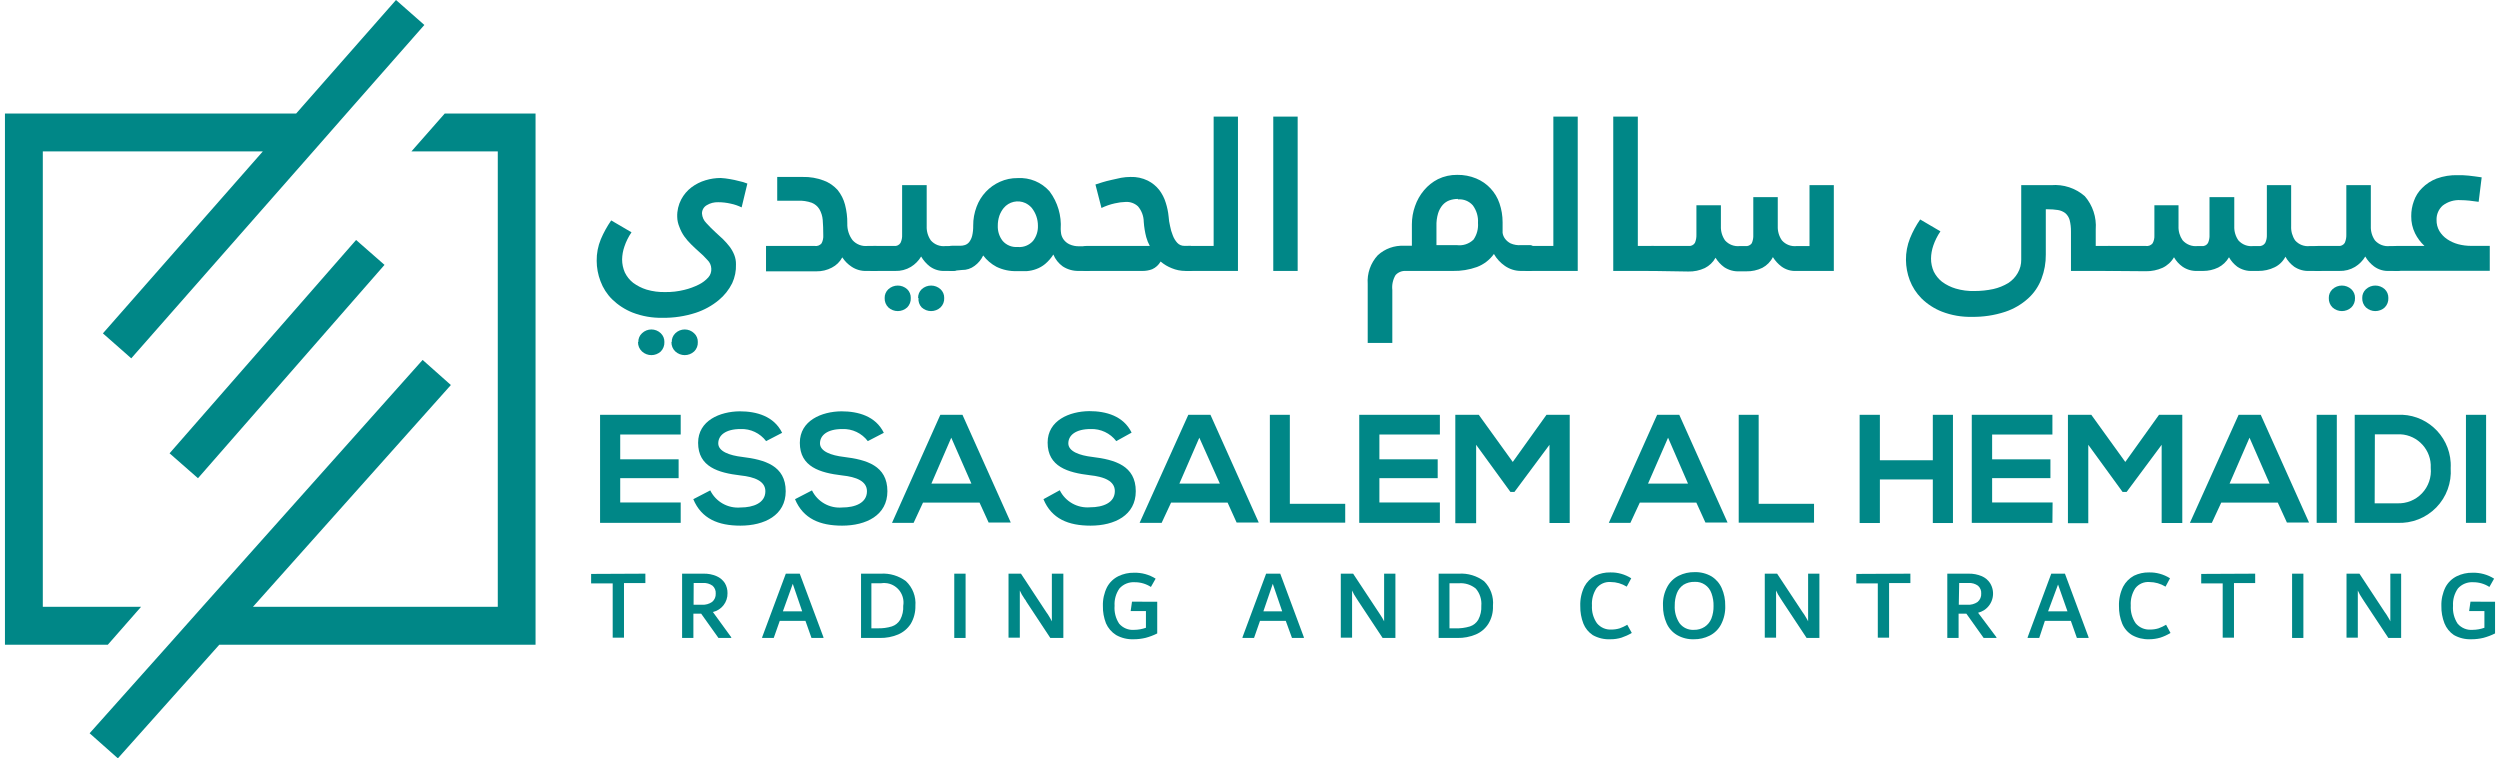 <?xml version="1.0" encoding="UTF-8"?>
<svg xmlns="http://www.w3.org/2000/svg" xmlns:xlink="http://www.w3.org/1999/xlink" width="300px" height="91px" viewBox="0 0 300 91" version="1.1">
<g id="surface1">
<path style=" stroke:none;fill-rule:nonzero;fill:rgb(0%,52.941%,52.941%);fill-opacity:1;" d="M 81.684 62.742 L 72.008 62.742 L 72.008 49.777 L 81.684 49.777 L 81.684 52.141 L 74.426 52.141 L 74.426 55.117 L 81.434 55.117 L 81.434 57.379 L 74.426 57.379 L 74.426 60.297 L 81.684 60.297 Z M 81.684 62.742 "/>
<path style=" stroke:none;fill-rule:nonzero;fill:rgb(0%,52.941%,52.941%);fill-opacity:1;" d="M 91.934 52.934 C 91.207 51.98 90.066 51.438 88.871 51.484 C 87.062 51.484 86.191 52.242 86.191 53.203 C 86.191 54.164 87.527 54.652 89.074 54.832 C 91.762 55.16 94.285 55.875 94.285 58.949 C 94.285 61.836 91.73 63.078 88.848 63.078 C 86.215 63.078 84.18 62.266 83.195 59.902 L 85.23 58.848 C 85.906 60.219 87.352 61.031 88.871 60.898 C 90.395 60.898 91.844 60.363 91.844 58.949 C 91.844 57.742 90.566 57.23 88.848 57.051 C 86.203 56.734 83.773 56.031 83.773 53.137 C 83.773 50.465 86.395 49.379 88.77 49.359 C 90.781 49.359 92.871 49.934 93.855 51.938 Z M 91.934 52.934 "/>
<path style=" stroke:none;fill-rule:nonzero;fill:rgb(0%,52.941%,52.941%);fill-opacity:1;" d="M 104.137 52.934 C 103.414 51.98 102.27 51.438 101.074 51.484 C 99.27 51.484 98.398 52.242 98.398 53.203 C 98.398 54.164 99.73 54.652 101.281 54.832 C 103.969 55.16 106.488 55.875 106.488 58.949 C 106.488 61.836 103.934 63.078 101.055 63.078 C 98.422 63.078 96.387 62.266 95.402 59.902 L 97.438 58.848 C 98.105 60.219 99.547 61.031 101.066 60.898 C 102.602 60.898 104.035 60.363 104.035 58.949 C 104.035 57.742 102.77 57.23 101.055 57.051 C 98.41 56.734 95.98 56.031 95.98 53.137 C 95.98 50.465 98.602 49.379 100.973 49.359 C 102.984 49.359 105.078 49.934 106.059 51.938 Z M 104.137 52.934 "/>
<path style=" stroke:none;fill-rule:nonzero;fill:rgb(0%,52.941%,52.941%);fill-opacity:1;" d="M 117.543 60.309 L 110.762 60.309 L 109.633 62.742 L 107.043 62.742 L 112.84 49.777 L 115.496 49.777 L 121.293 62.707 L 118.637 62.707 Z M 114.152 52.523 L 111.766 58.035 L 116.57 58.035 Z M 114.152 52.523 "/>
<path style=" stroke:none;fill-rule:nonzero;fill:rgb(0%,52.941%,52.941%);fill-opacity:1;" d="M 133.953 52.934 C 133.223 51.98 132.078 51.441 130.879 51.484 C 129.07 51.484 128.199 52.242 128.199 53.203 C 128.199 54.164 129.531 54.652 131.082 54.832 C 133.781 55.16 136.293 55.875 136.293 58.949 C 136.293 61.836 133.75 63.078 130.867 63.078 C 128.223 63.078 126.188 62.266 125.215 59.902 L 127.172 58.828 C 127.848 60.195 129.293 61.008 130.809 60.875 C 132.348 60.875 133.781 60.344 133.781 58.93 C 133.781 57.719 132.504 57.207 130.789 57.027 C 128.152 56.711 125.715 56.008 125.715 53.113 C 125.715 50.445 128.336 49.359 130.719 49.336 C 132.73 49.336 134.812 49.91 135.793 51.914 Z M 133.953 52.934 "/>
<path style=" stroke:none;fill-rule:nonzero;fill:rgb(0%,52.941%,52.941%);fill-opacity:1;" d="M 147.309 60.309 L 140.531 60.309 L 139.398 62.742 L 136.754 62.742 L 142.598 49.777 L 145.254 49.777 L 151.051 62.707 L 148.395 62.707 Z M 143.918 52.523 L 141.523 58.035 L 146.383 58.035 Z M 143.918 52.523 "/>
<path style=" stroke:none;fill-rule:nonzero;fill:rgb(0%,52.941%,52.941%);fill-opacity:1;" d="M 154.781 49.777 L 154.781 60.457 L 161.426 60.457 L 161.426 62.719 L 152.383 62.719 L 152.383 49.777 Z M 154.781 49.777 "/>
<path style=" stroke:none;fill-rule:nonzero;fill:rgb(0%,52.941%,52.941%);fill-opacity:1;" d="M 172.785 62.742 L 163.109 62.742 L 163.109 49.777 L 172.785 49.777 L 172.785 52.141 L 165.527 52.141 L 165.527 55.117 L 172.523 55.117 L 172.523 57.379 L 165.527 57.379 L 165.527 60.297 L 172.785 60.297 Z M 172.785 62.742 "/>
<path style=" stroke:none;fill-rule:nonzero;fill:rgb(0%,52.941%,52.941%);fill-opacity:1;" d="M 185.938 53.375 L 181.734 59.031 L 181.25 59.031 L 177.137 53.375 L 177.137 62.785 L 174.637 62.785 L 174.637 49.777 L 177.453 49.777 L 181.531 55.434 L 185.578 49.777 L 188.367 49.777 L 188.367 62.762 L 185.938 62.762 Z M 185.938 53.375 "/>
<path style=" stroke:none;fill-rule:nonzero;fill:rgb(0%,52.941%,52.941%);fill-opacity:1;" d="M 203.559 60.309 L 196.777 60.309 L 195.648 62.742 L 193.059 62.742 L 198.855 49.777 L 201.512 49.777 L 207.309 62.707 L 204.652 62.707 Z M 200.168 52.523 L 197.762 58.035 L 202.562 58.035 Z M 200.168 52.523 "/>
<path style=" stroke:none;fill-rule:nonzero;fill:rgb(0%,52.941%,52.941%);fill-opacity:1;" d="M 211.039 49.777 L 211.039 60.457 L 217.684 60.457 L 217.684 62.719 L 208.645 62.719 L 208.645 49.777 Z M 211.039 49.777 "/>
<path style=" stroke:none;fill-rule:nonzero;fill:rgb(0%,52.941%,52.941%);fill-opacity:1;" d="M 231.938 62.762 L 231.938 57.535 L 225.586 57.535 L 225.586 62.762 L 223.156 62.762 L 223.156 49.777 L 225.586 49.777 L 225.586 55.23 L 231.938 55.23 L 231.938 49.777 L 234.355 49.777 L 234.355 62.762 Z M 231.938 62.762 "/>
<path style=" stroke:none;fill-rule:nonzero;fill:rgb(0%,52.941%,52.941%);fill-opacity:1;" d="M 246.289 62.742 L 236.613 62.742 L 236.613 49.777 L 246.289 49.777 L 246.289 52.141 L 239.055 52.141 L 239.055 55.117 L 246.051 55.117 L 246.051 57.379 L 239.055 57.379 L 239.055 60.297 L 246.312 60.297 Z M 246.289 62.742 "/>
<path style=" stroke:none;fill-rule:nonzero;fill:rgb(0%,52.941%,52.941%);fill-opacity:1;" d="M 259.398 53.375 L 255.195 59.031 L 254.707 59.031 L 250.594 53.375 L 250.594 62.785 L 248.152 62.785 L 248.152 49.777 L 250.957 49.777 L 255.035 55.434 L 259.082 49.777 L 261.875 49.777 L 261.875 62.762 L 259.398 62.762 Z M 259.398 53.375 "/>
<path style=" stroke:none;fill-rule:nonzero;fill:rgb(0%,52.941%,52.941%);fill-opacity:1;" d="M 273.332 60.309 L 266.551 60.309 L 265.422 62.742 L 262.789 62.742 L 268.633 49.777 L 271.289 49.777 L 277.086 62.707 L 274.43 62.707 Z M 269.941 52.523 L 267.547 58.035 L 272.352 58.035 Z M 269.941 52.523 "/>
<path style=" stroke:none;fill-rule:nonzero;fill:rgb(0%,52.941%,52.941%);fill-opacity:1;" d="M 278 62.742 L 278 49.777 L 280.418 49.777 L 280.418 62.742 Z M 278 62.742 "/>
<path style=" stroke:none;fill-rule:nonzero;fill:rgb(0%,52.941%,52.941%);fill-opacity:1;" d="M 294.082 56.168 C 294.207 57.922 293.574 59.648 292.348 60.902 C 291.117 62.16 289.406 62.828 287.652 62.742 L 282.566 62.742 L 282.566 49.777 L 287.652 49.777 C 291.008 49.582 293.887 52.152 294.082 55.512 C 294.094 55.73 294.094 55.949 294.082 56.168 Z M 284.961 60.398 L 287.652 60.398 C 288.773 60.449 289.867 60.012 290.641 59.195 C 291.414 58.379 291.797 57.266 291.688 56.145 C 291.797 54.031 290.172 52.227 288.059 52.117 L 284.984 52.117 Z M 284.961 60.398 "/>
<path style=" stroke:none;fill-rule:nonzero;fill:rgb(0%,52.941%,52.941%);fill-opacity:1;" d="M 295.914 62.742 L 295.914 49.777 L 298.332 49.777 L 298.332 62.742 Z M 295.914 62.742 "/>
<path style=" stroke:none;fill-rule:nonzero;fill:rgb(0%,52.941%,52.941%);fill-opacity:1;" d="M 77.445 68.84 L 77.445 69.969 L 74.879 69.969 L 74.879 76.52 L 73.523 76.52 L 73.523 70.004 L 70.934 70.004 L 70.934 68.871 Z M 77.445 68.84 "/>
<path style=" stroke:none;fill-rule:nonzero;fill:rgb(0%,52.941%,52.941%);fill-opacity:1;" d="M 87.75 76.473 L 87.75 76.555 L 86.215 76.555 L 84.137 73.637 L 83.207 73.637 L 83.207 76.555 L 81.852 76.555 L 81.852 68.84 L 84.395 68.84 C 84.945 68.82 85.492 68.926 86 69.145 C 86.395 69.316 86.73 69.598 86.973 69.957 C 87.195 70.324 87.309 70.75 87.301 71.18 C 87.328 72.254 86.594 73.199 85.547 73.441 Z M 83.23 72.57 L 84.227 72.57 C 84.664 72.598 85.094 72.48 85.457 72.23 C 85.75 71.984 85.91 71.609 85.887 71.227 C 85.914 70.867 85.77 70.52 85.504 70.285 C 85.176 70.051 84.777 69.934 84.371 69.957 L 83.242 69.957 Z M 83.23 72.57 "/>
<path style=" stroke:none;fill-rule:nonzero;fill:rgb(0%,52.941%,52.941%);fill-opacity:1;" d="M 95.969 68.84 L 98.816 76.473 L 98.816 76.555 L 97.379 76.555 L 96.656 74.508 L 93.57 74.508 L 92.848 76.555 L 91.457 76.555 L 91.457 76.473 L 94.297 68.84 Z M 93.945 73.363 L 96.262 73.363 L 95.133 70.059 Z M 93.945 73.363 "/>
<path style=" stroke:none;fill-rule:nonzero;fill:rgb(0%,52.941%,52.941%);fill-opacity:1;" d="M 108.715 69.742 C 109.52 70.504 109.938 71.59 109.848 72.695 C 109.867 73.453 109.676 74.203 109.293 74.855 C 108.926 75.426 108.398 75.871 107.777 76.137 C 107.086 76.426 106.336 76.57 105.586 76.555 L 103.324 76.555 L 103.324 68.84 L 105.699 68.84 C 106.777 68.773 107.848 69.094 108.715 69.742 Z M 107.02 75.172 C 107.445 75.035 107.801 74.742 108.027 74.359 C 108.297 73.848 108.422 73.273 108.387 72.695 C 108.605 71.422 107.75 70.211 106.477 69.992 C 106.219 69.945 105.957 69.945 105.699 69.992 L 104.566 69.992 L 104.566 75.398 L 105.312 75.398 C 105.891 75.414 106.469 75.34 107.02 75.172 Z M 107.02 75.172 "/>
<path style=" stroke:none;fill-rule:nonzero;fill:rgb(0%,52.941%,52.941%);fill-opacity:1;" d="M 114.512 76.555 L 114.512 68.84 L 115.871 68.84 L 115.871 76.555 Z M 114.512 76.555 "/>
<path style=" stroke:none;fill-rule:nonzero;fill:rgb(0%,52.941%,52.941%);fill-opacity:1;" d="M 127.602 68.84 L 127.602 76.555 L 126.039 76.555 L 123.148 72.176 C 123.148 72.109 123.035 71.996 122.922 71.824 L 122.617 71.34 C 122.527 71.184 122.449 71.027 122.379 70.863 L 122.379 76.52 L 121.023 76.52 L 121.023 68.84 L 122.516 68.84 L 125.543 73.441 L 125.758 73.746 C 125.859 73.906 125.949 74.055 126.02 74.18 C 126.098 74.301 126.164 74.43 126.223 74.562 L 126.223 68.84 Z M 127.602 68.84 "/>
<path style=" stroke:none;fill-rule:nonzero;fill:rgb(0%,52.941%,52.941%);fill-opacity:1;" d="M 138.867 72.211 L 138.867 76.012 C 138.422 76.238 137.953 76.414 137.465 76.543 C 137 76.656 136.523 76.711 136.043 76.711 C 135.305 76.742 134.574 76.566 133.93 76.203 C 133.395 75.867 132.973 75.379 132.719 74.801 C 132.461 74.137 132.332 73.43 132.348 72.719 C 132.324 71.934 132.496 71.156 132.844 70.457 C 133.148 69.887 133.625 69.43 134.199 69.145 C 134.789 68.859 135.434 68.715 136.086 68.727 C 137 68.703 137.902 68.949 138.676 69.438 L 138.109 70.434 C 137.535 70.062 136.863 69.863 136.18 69.867 C 135.48 69.82 134.801 70.094 134.336 70.613 C 133.91 71.223 133.703 71.957 133.75 72.695 C 133.688 73.453 133.883 74.211 134.301 74.844 C 134.75 75.363 135.418 75.637 136.098 75.582 C 136.582 75.578 137.059 75.492 137.512 75.332 L 137.512 73.328 L 135.68 73.328 L 135.84 72.199 Z M 138.867 72.211 "/>
<path style=" stroke:none;fill-rule:nonzero;fill:rgb(0%,52.941%,52.941%);fill-opacity:1;" d="M 153.629 68.84 L 156.465 76.473 L 156.465 76.555 L 155.039 76.555 L 154.293 74.508 L 151.199 74.508 L 150.484 76.555 L 149.098 76.555 L 149.098 76.473 L 151.934 68.84 Z M 151.605 73.363 L 153.863 73.363 L 152.734 70.059 Z M 151.605 73.363 "/>
<path style=" stroke:none;fill-rule:nonzero;fill:rgb(0%,52.941%,52.941%);fill-opacity:1;" d="M 167.449 68.84 L 167.449 76.555 L 165.914 76.555 L 163.02 72.176 L 162.793 71.824 L 162.488 71.34 C 162.398 71.184 162.32 71.027 162.25 70.863 L 162.25 76.52 L 160.895 76.52 L 160.895 68.84 L 162.375 68.84 L 165.414 73.441 L 165.617 73.746 L 165.891 74.18 C 165.969 74.301 166.035 74.43 166.094 74.562 L 166.094 68.84 Z M 167.449 68.84 "/>
<path style=" stroke:none;fill-rule:nonzero;fill:rgb(0%,52.941%,52.941%);fill-opacity:1;" d="M 178.086 69.742 C 178.867 70.516 179.258 71.602 179.156 72.695 C 179.191 73.457 179 74.207 178.605 74.855 C 178.242 75.43 177.715 75.875 177.09 76.137 C 176.395 76.426 175.648 76.57 174.898 76.555 L 172.637 76.555 L 172.637 68.84 L 175.066 68.84 C 176.148 68.773 177.215 69.094 178.086 69.742 Z M 176.391 75.172 C 176.812 75.035 177.172 74.746 177.395 74.359 C 177.664 73.848 177.789 73.273 177.758 72.695 C 177.824 71.949 177.586 71.207 177.102 70.637 C 176.531 70.164 175.805 69.934 175.066 69.992 L 173.938 69.992 L 173.938 75.398 L 174.637 75.398 C 175.23 75.422 175.82 75.344 176.391 75.172 Z M 176.391 75.172 "/>
<path style=" stroke:none;fill-rule:nonzero;fill:rgb(0%,52.941%,52.941%);fill-opacity:1;" d="M 191.137 76.215 C 190.629 75.879 190.234 75.398 190.008 74.836 C 189.746 74.164 189.621 73.449 189.633 72.73 C 189.602 71.926 189.77 71.125 190.121 70.398 C 190.414 69.844 190.867 69.387 191.418 69.086 C 191.98 68.816 192.594 68.68 193.219 68.691 C 194.113 68.668 194.992 68.914 195.75 69.395 L 195.207 70.398 C 194.629 70.039 193.965 69.844 193.285 69.844 C 192.625 69.789 191.984 70.07 191.578 70.59 C 191.18 71.207 190.988 71.93 191.035 72.66 C 190.988 73.418 191.199 74.168 191.633 74.789 C 192.055 75.301 192.691 75.582 193.352 75.547 C 193.695 75.547 194.039 75.5 194.371 75.398 C 194.684 75.285 194.988 75.141 195.273 74.969 L 195.816 75.953 C 195.422 76.188 195.008 76.375 194.574 76.52 C 194.145 76.652 193.699 76.715 193.25 76.711 C 192.512 76.746 191.781 76.574 191.137 76.215 Z M 191.137 76.215 "/>
<path style=" stroke:none;fill-rule:nonzero;fill:rgb(0%,52.941%,52.941%);fill-opacity:1;" d="M 201.242 76.203 C 200.688 75.875 200.246 75.379 199.988 74.789 C 199.691 74.121 199.547 73.402 199.559 72.672 C 199.523 71.887 199.703 71.105 200.078 70.41 C 200.387 69.84 200.863 69.375 201.445 69.086 C 202.035 68.793 202.684 68.645 203.344 68.656 C 204.051 68.633 204.75 68.805 205.367 69.156 C 205.914 69.492 206.348 69.988 206.609 70.582 C 206.898 71.242 207.043 71.961 207.027 72.684 C 207.059 73.469 206.883 74.25 206.52 74.945 C 206.215 75.523 205.734 75.992 205.152 76.281 C 204.566 76.574 203.918 76.723 203.266 76.711 C 202.555 76.734 201.855 76.559 201.242 76.203 Z M 204.562 75.219 C 204.926 74.977 205.207 74.629 205.367 74.223 C 205.547 73.746 205.637 73.238 205.625 72.73 C 205.641 72.211 205.555 71.691 205.379 71.203 C 205.09 70.332 204.254 69.766 203.344 69.824 C 202.879 69.809 202.418 69.93 202.02 70.172 C 201.664 70.418 201.387 70.766 201.23 71.168 C 201.047 71.645 200.961 72.152 200.969 72.66 C 200.926 73.414 201.129 74.16 201.547 74.789 C 201.949 75.324 202.594 75.621 203.266 75.582 C 203.723 75.594 204.176 75.469 204.562 75.219 Z M 204.562 75.219 "/>
<path style=" stroke:none;fill-rule:nonzero;fill:rgb(0%,52.941%,52.941%);fill-opacity:1;" d="M 218.328 68.84 L 218.328 76.555 L 216.793 76.555 L 213.898 72.176 L 213.672 71.824 L 213.367 71.34 C 213.281 71.184 213.199 71.027 213.129 70.863 L 213.129 76.52 L 211.773 76.52 L 211.773 68.84 L 213.254 68.84 L 216.293 73.441 L 216.508 73.746 L 216.77 74.18 C 216.848 74.301 216.918 74.43 216.973 74.562 L 216.973 68.84 Z M 218.328 68.84 "/>
<path style=" stroke:none;fill-rule:nonzero;fill:rgb(0%,52.941%,52.941%);fill-opacity:1;" d="M 229.246 68.84 L 229.246 69.969 L 226.691 69.969 L 226.691 76.52 L 225.336 76.52 L 225.336 70.004 L 222.758 70.004 L 222.758 68.871 Z M 229.246 68.84 "/>
<path style=" stroke:none;fill-rule:nonzero;fill:rgb(0%,52.941%,52.941%);fill-opacity:1;" d="M 239.574 76.473 L 239.574 76.555 L 238.039 76.555 L 235.961 73.637 L 235.031 73.637 L 235.031 76.555 L 233.676 76.555 L 233.676 68.84 L 236.219 68.84 C 236.77 68.824 237.316 68.93 237.824 69.145 C 238.219 69.316 238.555 69.598 238.797 69.957 C 239.496 71.059 239.176 72.52 238.082 73.227 C 237.863 73.363 237.621 73.465 237.371 73.531 Z M 235.055 72.57 L 236.07 72.57 C 236.512 72.602 236.953 72.484 237.316 72.23 C 237.609 71.984 237.77 71.609 237.746 71.227 C 237.773 70.867 237.629 70.52 237.359 70.285 C 237.031 70.051 236.633 69.934 236.23 69.957 L 235.102 69.957 Z M 235.055 72.57 "/>
<path style=" stroke:none;fill-rule:nonzero;fill:rgb(0%,52.941%,52.941%);fill-opacity:1;" d="M 247.793 68.84 L 250.629 76.473 L 250.629 76.555 L 249.227 76.555 L 248.504 74.508 L 245.383 74.508 L 244.707 76.555 L 243.316 76.555 L 243.316 76.473 L 246.152 68.84 Z M 245.77 73.363 L 248.098 73.363 L 246.965 70.141 Z M 245.77 73.363 "/>
<path style=" stroke:none;fill-rule:nonzero;fill:rgb(0%,52.941%,52.941%);fill-opacity:1;" d="M 255.852 76.215 C 255.316 75.891 254.902 75.406 254.664 74.836 C 254.395 74.164 254.266 73.449 254.277 72.73 C 254.25 71.926 254.422 71.125 254.777 70.398 C 255.07 69.844 255.523 69.387 256.074 69.086 C 256.637 68.816 257.25 68.68 257.871 68.691 C 258.766 68.668 259.648 68.914 260.402 69.395 L 259.863 70.398 C 259.281 70.039 258.613 69.848 257.93 69.844 C 257.273 69.793 256.637 70.07 256.234 70.59 C 255.836 71.207 255.645 71.93 255.691 72.66 C 255.645 73.418 255.852 74.164 256.277 74.789 C 256.703 75.301 257.344 75.582 258.008 75.547 C 258.352 75.547 258.695 75.5 259.023 75.398 C 259.34 75.285 259.645 75.141 259.93 74.969 L 260.461 75.953 C 260.074 76.191 259.66 76.383 259.23 76.52 C 258.801 76.645 258.355 76.711 257.906 76.711 C 257.188 76.734 256.477 76.562 255.852 76.215 Z M 255.852 76.215 "/>
<path style=" stroke:none;fill-rule:nonzero;fill:rgb(0%,52.941%,52.941%);fill-opacity:1;" d="M 270.621 68.84 L 270.621 69.969 L 268.078 69.969 L 268.078 76.52 L 266.723 76.52 L 266.723 70.004 L 264.145 70.004 L 264.145 68.871 Z M 270.621 68.84 "/>
<path style=" stroke:none;fill-rule:nonzero;fill:rgb(0%,52.941%,52.941%);fill-opacity:1;" d="M 275.051 76.555 L 275.051 68.84 L 276.406 68.84 L 276.406 76.555 Z M 275.051 76.555 "/>
<path style=" stroke:none;fill-rule:nonzero;fill:rgb(0%,52.941%,52.941%);fill-opacity:1;" d="M 288.137 68.84 L 288.137 76.555 L 286.602 76.555 L 283.707 72.176 L 283.48 71.824 L 283.176 71.34 C 283.09 71.184 283.008 71.027 282.938 70.863 L 282.938 76.52 L 281.582 76.52 L 281.582 68.84 L 283.133 68.84 L 286.16 73.441 L 286.375 73.746 C 286.477 73.906 286.566 74.055 286.637 74.18 C 286.715 74.301 286.781 74.43 286.84 74.562 L 286.84 68.84 Z M 288.137 68.84 "/>
<path style=" stroke:none;fill-rule:nonzero;fill:rgb(0%,52.941%,52.941%);fill-opacity:1;" d="M 299.406 72.211 L 299.406 76.012 C 298.957 76.238 298.488 76.414 298.004 76.543 C 297.539 76.656 297.059 76.711 296.582 76.711 C 295.844 76.742 295.109 76.566 294.465 76.203 C 293.957 75.859 293.566 75.371 293.336 74.801 C 293.078 74.137 292.949 73.43 292.965 72.719 C 292.941 71.934 293.113 71.156 293.461 70.457 C 293.766 69.887 294.238 69.43 294.816 69.145 C 295.406 68.859 296.051 68.715 296.703 68.727 C 297.617 68.703 298.52 68.949 299.293 69.438 L 298.727 70.434 C 298.152 70.062 297.48 69.863 296.793 69.867 C 296.098 69.82 295.418 70.094 294.953 70.613 C 294.527 71.223 294.32 71.957 294.363 72.695 C 294.305 73.453 294.5 74.211 294.918 74.844 C 295.367 75.363 296.035 75.637 296.715 75.582 C 297.199 75.578 297.676 75.492 298.129 75.332 L 298.129 73.328 L 296.297 73.328 L 296.457 72.199 Z M 299.406 72.211 "/>
<path style=" stroke:none;fill-rule:nonzero;fill:rgb(0%,52.941%,52.941%);fill-opacity:1;" d="M 85.355 32.23 C 85.34 31.84 85.176 31.469 84.891 31.199 C 84.562 30.828 84.207 30.48 83.828 30.16 C 83.535 29.898 83.242 29.629 82.949 29.336 C 82.648 29.043 82.371 28.723 82.125 28.383 C 81.879 28.035 81.68 27.652 81.535 27.254 C 81.367 26.863 81.273 26.445 81.266 26.02 C 81.242 25.293 81.41 24.57 81.75 23.926 C 82.051 23.359 82.469 22.863 82.98 22.477 C 83.488 22.098 84.059 21.809 84.668 21.629 C 85.254 21.449 85.867 21.359 86.484 21.359 C 86.863 21.379 87.242 21.426 87.617 21.496 C 87.961 21.551 88.305 21.629 88.645 21.719 C 89 21.789 89.348 21.891 89.684 22.027 L 88.996 24.887 C 88.578 24.684 88.137 24.531 87.684 24.438 C 87.191 24.324 86.688 24.266 86.18 24.266 C 85.695 24.25 85.215 24.375 84.801 24.629 C 84.445 24.836 84.227 25.223 84.238 25.633 C 84.27 26.062 84.453 26.465 84.758 26.766 C 85.105 27.152 85.504 27.547 85.887 27.898 L 86.77 28.711 C 87.051 28.992 87.316 29.289 87.559 29.605 C 87.785 29.906 87.973 30.238 88.113 30.59 C 88.254 30.949 88.324 31.336 88.316 31.723 C 88.344 32.5 88.191 33.273 87.863 33.984 C 87.477 34.762 86.93 35.453 86.258 36.008 C 85.441 36.688 84.5 37.203 83.492 37.535 C 82.207 37.953 80.863 38.156 79.512 38.137 C 78.285 38.164 77.066 37.953 75.918 37.512 C 75 37.148 74.164 36.605 73.457 35.918 C 72.836 35.301 72.355 34.555 72.055 33.734 C 71.758 32.957 71.605 32.133 71.602 31.301 C 71.59 30.414 71.758 29.531 72.098 28.711 C 72.434 27.918 72.852 27.16 73.344 26.449 L 75.781 27.875 C 75.418 28.406 75.129 28.984 74.926 29.594 C 74.754 30.09 74.664 30.609 74.652 31.133 C 74.652 31.672 74.766 32.203 74.98 32.695 C 75.215 33.18 75.555 33.605 75.977 33.938 C 76.465 34.297 77.012 34.574 77.59 34.754 C 78.324 34.969 79.086 35.07 79.852 35.047 C 80.613 35.059 81.371 34.969 82.113 34.785 C 82.723 34.641 83.312 34.422 83.875 34.141 C 84.301 33.93 84.684 33.637 85.004 33.281 C 85.258 32.992 85.383 32.613 85.355 32.23 Z M 76.598 41.043 C 76.586 40.645 76.746 40.262 77.039 39.992 C 77.668 39.383 78.668 39.383 79.297 39.992 C 79.582 40.266 79.738 40.648 79.727 41.043 C 79.746 41.465 79.59 41.871 79.297 42.176 C 78.66 42.762 77.676 42.762 77.039 42.176 C 76.723 41.883 76.551 41.473 76.562 41.043 Z M 80.609 41.043 C 80.598 40.648 80.754 40.266 81.039 39.992 C 81.668 39.383 82.668 39.383 83.297 39.992 C 83.59 40.262 83.75 40.645 83.738 41.043 C 83.762 41.465 83.602 41.879 83.297 42.176 C 82.66 42.762 81.68 42.762 81.039 42.176 C 80.727 41.883 80.559 41.469 80.574 41.043 Z M 80.609 41.043 "/>
<path style=" stroke:none;fill-rule:nonzero;fill:rgb(0%,52.941%,52.941%);fill-opacity:1;" d="M 103.992 32.512 C 103.359 32.539 102.734 32.363 102.207 32.016 C 101.754 31.723 101.371 31.336 101.074 30.883 C 100.793 31.414 100.355 31.844 99.82 32.117 C 99.25 32.418 98.613 32.57 97.969 32.559 L 91.922 32.559 L 91.922 29.516 L 97.789 29.516 C 98.09 29.559 98.398 29.438 98.59 29.199 C 98.746 28.898 98.816 28.562 98.793 28.227 C 98.793 27.539 98.77 26.93 98.727 26.395 C 98.691 25.938 98.555 25.5 98.328 25.102 C 98.113 24.754 97.793 24.484 97.414 24.332 C 96.879 24.145 96.309 24.059 95.742 24.086 L 93.266 24.086 L 93.266 21.234 L 96.316 21.234 C 97.184 21.211 98.043 21.359 98.848 21.664 C 99.488 21.902 100.059 22.289 100.512 22.797 C 100.93 23.312 101.234 23.914 101.402 24.559 C 101.594 25.297 101.688 26.059 101.676 26.824 C 101.652 27.543 101.875 28.25 102.309 28.824 C 102.758 29.324 103.414 29.578 104.082 29.516 L 105.02 29.516 C 105.223 29.492 105.426 29.57 105.562 29.719 C 105.664 29.863 105.719 30.039 105.723 30.215 L 105.723 31.789 C 105.711 31.957 105.652 32.117 105.551 32.254 C 105.438 32.434 105.234 32.535 105.02 32.512 Z M 103.992 32.512 "/>
<path style=" stroke:none;fill-rule:nonzero;fill:rgb(0%,52.941%,52.941%);fill-opacity:1;" d="M 104.816 32.512 C 104.523 32.512 104.332 32.445 104.25 32.309 C 104.16 32.172 104.113 32.012 104.117 31.844 L 104.117 30.316 C 104.113 30.125 104.176 29.934 104.285 29.773 C 104.406 29.602 104.605 29.504 104.816 29.516 L 107.305 29.516 C 107.605 29.551 107.898 29.41 108.059 29.152 C 108.207 28.848 108.273 28.508 108.254 28.168 L 108.254 22.219 L 111.203 22.219 L 111.203 27.152 C 111.18 27.754 111.352 28.352 111.699 28.848 C 112.141 29.355 112.805 29.609 113.473 29.527 L 114.379 29.527 C 114.594 29.492 114.809 29.57 114.953 29.73 C 115.031 29.883 115.074 30.055 115.078 30.227 L 115.078 31.789 C 115.07 31.957 115.008 32.117 114.91 32.254 C 114.797 32.434 114.59 32.535 114.379 32.512 L 113.395 32.512 C 112.742 32.547 112.102 32.355 111.574 31.969 C 111.156 31.645 110.805 31.242 110.535 30.781 C 110.234 31.293 109.809 31.719 109.305 32.027 C 108.738 32.367 108.086 32.535 107.426 32.512 Z M 106.16 35.758 C 106.148 35.363 106.312 34.977 106.602 34.707 C 107.242 34.121 108.223 34.121 108.863 34.707 C 109.148 34.98 109.305 35.363 109.293 35.758 C 109.316 36.18 109.16 36.59 108.863 36.891 C 108.223 37.477 107.242 37.477 106.602 36.891 C 106.301 36.594 106.141 36.184 106.16 35.758 Z M 110.172 35.758 C 110.16 35.363 110.316 34.98 110.602 34.707 C 111.242 34.121 112.223 34.121 112.863 34.707 C 113.156 34.977 113.316 35.363 113.305 35.758 C 113.328 36.184 113.168 36.594 112.863 36.891 C 112.223 37.477 111.242 37.477 110.602 36.891 C 110.316 36.586 110.176 36.176 110.219 35.758 Z M 110.172 35.758 "/>
<path style=" stroke:none;fill-rule:nonzero;fill:rgb(0%,52.941%,52.941%);fill-opacity:1;" d="M 114.23 32.512 C 114.027 32.535 113.828 32.461 113.688 32.309 C 113.578 32.176 113.52 32.008 113.531 31.836 L 113.531 30.297 C 113.527 30.102 113.59 29.91 113.699 29.754 C 113.812 29.57 114.02 29.469 114.23 29.492 L 115.238 29.492 C 115.43 29.492 115.617 29.461 115.801 29.402 C 116 29.332 116.18 29.207 116.309 29.039 C 116.477 28.816 116.594 28.562 116.66 28.293 C 116.754 27.895 116.793 27.48 116.785 27.07 C 116.777 26.297 116.918 25.531 117.191 24.809 C 117.684 23.473 118.691 22.391 119.996 21.812 C 120.66 21.512 121.379 21.363 122.109 21.371 C 123.566 21.281 124.984 21.867 125.949 22.965 C 126.922 24.266 127.395 25.871 127.285 27.488 C 127.293 27.688 127.309 27.883 127.34 28.078 C 127.391 28.324 127.496 28.555 127.645 28.758 C 127.824 28.996 128.055 29.184 128.324 29.312 C 128.707 29.492 129.133 29.57 129.555 29.551 L 130.48 29.551 C 130.691 29.527 130.898 29.602 131.047 29.754 C 131.16 29.895 131.215 30.07 131.207 30.25 L 131.207 31.789 C 131.195 31.957 131.133 32.121 131.023 32.254 C 130.906 32.434 130.695 32.531 130.48 32.512 L 129.43 32.512 C 128.758 32.523 128.098 32.336 127.531 31.969 C 127.031 31.609 126.637 31.117 126.402 30.543 C 126.133 30.969 125.801 31.352 125.418 31.676 C 125.102 31.938 124.742 32.145 124.355 32.285 C 123.992 32.422 123.613 32.504 123.227 32.535 C 122.832 32.535 122.426 32.535 122.016 32.535 C 121.172 32.562 120.336 32.383 119.578 32.016 C 118.953 31.684 118.41 31.223 117.984 30.656 C 117.746 31.152 117.395 31.578 116.953 31.902 C 116.516 32.234 115.98 32.41 115.43 32.398 Z M 122.141 29.641 C 122.828 29.699 123.504 29.43 123.961 28.914 C 124.367 28.398 124.574 27.75 124.551 27.094 C 124.555 26.316 124.297 25.562 123.816 24.957 C 123.605 24.707 123.34 24.508 123.047 24.367 C 122.145 23.953 121.082 24.195 120.445 24.957 C 120.223 25.234 120.047 25.547 119.926 25.883 C 119.797 26.273 119.73 26.684 119.734 27.094 C 119.711 27.75 119.918 28.398 120.324 28.914 C 120.766 29.418 121.418 29.684 122.086 29.641 Z M 122.141 29.641 "/>
<path style=" stroke:none;fill-rule:nonzero;fill:rgb(0%,52.941%,52.941%);fill-opacity:1;" d="M 143.469 31.789 C 143.457 31.957 143.398 32.117 143.297 32.254 C 143.176 32.434 142.961 32.535 142.746 32.512 L 142.246 32.512 C 141.684 32.512 141.129 32.402 140.609 32.184 C 140.121 31.992 139.672 31.723 139.273 31.383 C 139.043 31.793 138.688 32.117 138.258 32.309 C 137.895 32.445 137.512 32.512 137.129 32.512 L 130.348 32.512 C 130.145 32.535 129.941 32.461 129.805 32.309 C 129.703 32.176 129.648 32.012 129.645 31.844 L 129.645 30.316 C 129.645 30.125 129.703 29.934 129.816 29.773 C 129.938 29.602 130.137 29.504 130.348 29.516 L 137.977 29.516 C 137.793 29.18 137.648 28.82 137.547 28.453 C 137.391 27.852 137.293 27.238 137.25 26.617 C 137.242 25.938 137 25.285 136.562 24.766 C 136.168 24.398 135.641 24.207 135.105 24.23 C 134.66 24.242 134.215 24.301 133.781 24.402 C 133.227 24.523 132.688 24.711 132.176 24.957 L 131.453 22.141 L 132.27 21.879 C 132.605 21.777 132.969 21.676 133.398 21.586 L 134.527 21.336 C 134.902 21.27 135.281 21.234 135.66 21.234 C 136.379 21.207 137.09 21.359 137.738 21.676 C 138.277 21.945 138.746 22.332 139.117 22.805 C 139.465 23.27 139.73 23.789 139.895 24.344 C 140.066 24.879 140.18 25.43 140.234 25.984 C 140.258 26.367 140.316 26.746 140.406 27.117 C 140.477 27.504 140.586 27.883 140.734 28.246 C 140.855 28.578 141.039 28.879 141.273 29.141 C 141.492 29.379 141.801 29.508 142.121 29.504 L 142.723 29.504 C 142.93 29.48 143.141 29.555 143.285 29.707 C 143.391 29.852 143.445 30.027 143.445 30.207 Z M 143.469 31.789 "/>
<path style=" stroke:none;fill-rule:nonzero;fill:rgb(0%,52.941%,52.941%);fill-opacity:1;" d="M 142.586 32.512 C 142.387 32.539 142.188 32.461 142.055 32.309 C 141.961 32.172 141.91 32.012 141.906 31.844 L 141.906 30.316 C 141.91 30.125 141.965 29.938 142.066 29.773 C 142.18 29.598 142.379 29.5 142.586 29.516 L 145.637 29.516 L 145.637 13.992 L 148.555 13.992 L 148.555 32.512 Z M 142.586 32.512 "/>
<path style=" stroke:none;fill-rule:nonzero;fill:rgb(0%,52.941%,52.941%);fill-opacity:1;" d="M 152.793 13.992 L 155.719 13.992 L 155.719 32.512 L 152.793 32.512 Z M 152.793 13.992 "/>
<path style=" stroke:none;fill-rule:nonzero;fill:rgb(0%,52.941%,52.941%);fill-opacity:1;" d="M 184.23 31.789 C 184.223 31.957 184.164 32.117 184.062 32.254 C 183.949 32.434 183.742 32.535 183.531 32.512 L 182.547 32.512 C 181.852 32.52 181.168 32.309 180.594 31.914 C 180.051 31.539 179.598 31.051 179.27 30.477 C 178.762 31.188 178.055 31.73 177.238 32.039 C 176.312 32.371 175.336 32.531 174.355 32.512 L 168.703 32.512 C 168.242 32.48 167.789 32.66 167.473 33 C 167.148 33.539 167.008 34.172 167.078 34.797 L 167.078 41.156 L 164.125 41.156 L 164.125 34.074 C 164.035 32.805 164.473 31.559 165.336 30.625 C 166.195 29.84 167.328 29.434 168.488 29.492 L 169.426 29.492 L 169.426 26.926 C 169.426 26.18 169.551 25.441 169.801 24.742 C 170.039 24.047 170.402 23.402 170.875 22.84 C 171.34 22.281 171.91 21.824 172.559 21.496 C 173.281 21.145 174.074 20.973 174.875 20.984 C 175.648 20.973 176.418 21.117 177.137 21.414 C 178.457 21.957 179.48 23.047 179.938 24.402 C 180.188 25.129 180.312 25.895 180.312 26.664 L 180.312 27.387 C 180.301 27.574 180.301 27.758 180.312 27.941 C 180.348 28.191 180.445 28.43 180.594 28.633 C 180.773 28.879 181.008 29.074 181.281 29.211 C 181.68 29.383 182.117 29.453 182.547 29.414 L 183.508 29.414 C 183.711 29.391 183.914 29.469 184.051 29.617 C 184.152 29.762 184.207 29.938 184.211 30.113 Z M 174.953 23.871 C 174.609 23.871 174.266 23.926 173.938 24.039 C 173.625 24.152 173.344 24.344 173.121 24.594 C 172.871 24.887 172.684 25.23 172.57 25.602 C 172.422 26.102 172.355 26.629 172.375 27.152 L 172.375 29.414 L 174.809 29.414 C 175.547 29.516 176.293 29.27 176.828 28.746 C 177.227 28.16 177.414 27.461 177.359 26.754 C 177.41 26 177.188 25.25 176.738 24.641 C 176.289 24.133 175.629 23.867 174.953 23.926 Z M 174.953 23.871 "/>
<path style=" stroke:none;fill-rule:nonzero;fill:rgb(0%,52.941%,52.941%);fill-opacity:1;" d="M 183.352 32.512 C 183.152 32.539 182.949 32.461 182.82 32.309 C 182.73 32.172 182.684 32.012 182.684 31.844 L 182.684 30.316 C 182.68 30.125 182.73 29.938 182.832 29.773 C 182.941 29.598 183.145 29.5 183.352 29.516 L 186.402 29.516 L 186.402 13.992 L 189.328 13.992 L 189.328 32.512 Z M 183.352 32.512 "/>
<path style=" stroke:none;fill-rule:nonzero;fill:rgb(0%,52.941%,52.941%);fill-opacity:1;" d="M 193.59 13.992 L 196.539 13.992 L 196.539 29.516 L 198.293 29.516 C 198.5 29.492 198.707 29.566 198.855 29.719 C 198.969 29.859 199.023 30.035 199.016 30.215 L 199.016 31.789 C 199.004 31.957 198.941 32.121 198.832 32.254 C 198.711 32.43 198.504 32.527 198.293 32.512 L 193.59 32.512 Z M 193.59 13.992 "/>
<path style=" stroke:none;fill-rule:nonzero;fill:rgb(0%,52.941%,52.941%);fill-opacity:1;" d="M 198.168 32.512 C 197.965 32.535 197.762 32.461 197.625 32.309 C 197.523 32.176 197.469 32.012 197.465 31.844 L 197.465 30.316 C 197.465 30.125 197.523 29.934 197.637 29.773 C 197.75 29.598 197.957 29.496 198.168 29.516 L 202.609 29.516 C 202.918 29.555 203.219 29.414 203.387 29.152 C 203.52 28.844 203.582 28.508 203.57 28.168 L 203.57 24.629 L 206.508 24.629 L 206.508 27.152 C 206.484 27.754 206.66 28.352 207.004 28.848 C 207.453 29.355 208.121 29.605 208.789 29.527 L 209.434 29.527 C 209.738 29.57 210.039 29.438 210.215 29.188 C 210.352 28.871 210.414 28.523 210.395 28.18 L 210.395 23.656 L 213.332 23.656 L 213.332 27.152 C 213.309 27.754 213.484 28.352 213.832 28.848 C 214.277 29.355 214.945 29.605 215.617 29.527 L 217.141 29.527 L 217.141 22.219 L 220.059 22.219 L 220.059 32.512 L 215.539 32.512 C 214.906 32.547 214.281 32.355 213.773 31.98 C 213.363 31.672 213.016 31.289 212.746 30.852 C 212.469 31.402 212.027 31.852 211.48 32.141 C 210.883 32.43 210.223 32.574 209.559 32.559 L 208.734 32.559 C 208.086 32.594 207.445 32.418 206.902 32.059 C 206.484 31.754 206.133 31.371 205.863 30.93 C 205.574 31.461 205.125 31.891 204.586 32.164 C 203.961 32.457 203.277 32.602 202.586 32.582 Z M 198.168 32.512 "/>
<path style=" stroke:none;fill-rule:nonzero;fill:rgb(0%,52.941%,52.941%);fill-opacity:1;" d="M 248.516 32.512 L 248.516 27.809 C 248.523 27.332 248.473 26.855 248.355 26.395 C 248.266 26.078 248.086 25.793 247.836 25.578 C 247.578 25.383 247.277 25.254 246.957 25.203 C 246.547 25.141 246.137 25.109 245.723 25.113 L 245.496 25.113 L 245.496 30.543 C 245.508 31.539 245.332 32.523 244.977 33.453 C 244.637 34.355 244.09 35.168 243.371 35.816 C 242.57 36.539 241.629 37.086 240.605 37.422 C 239.32 37.844 237.977 38.043 236.625 38.023 C 235.398 38.051 234.18 37.84 233.031 37.398 C 232.117 37.039 231.281 36.496 230.578 35.805 C 229.961 35.184 229.48 34.441 229.168 33.621 C 228.875 32.844 228.723 32.02 228.715 31.188 C 228.707 30.301 228.871 29.422 229.199 28.598 C 229.523 27.801 229.93 27.043 230.422 26.336 L 232.852 27.762 C 232.488 28.293 232.199 28.871 231.992 29.48 C 231.824 29.977 231.73 30.496 231.723 31.02 C 231.719 31.559 231.832 32.09 232.047 32.582 C 232.285 33.059 232.625 33.48 233.043 33.812 C 233.539 34.18 234.094 34.453 234.684 34.629 C 235.414 34.844 236.18 34.945 236.941 34.922 C 237.703 34.922 238.461 34.844 239.203 34.684 C 239.836 34.543 240.441 34.297 241 33.961 C 241.465 33.656 241.855 33.246 242.129 32.762 C 242.414 32.27 242.559 31.711 242.547 31.145 L 242.547 22.219 L 246.141 22.219 C 247.609 22.094 249.066 22.57 250.176 23.543 C 251.129 24.641 251.598 26.074 251.488 27.523 L 251.488 29.516 L 253.148 29.516 C 253.344 29.496 253.539 29.57 253.668 29.719 C 253.781 29.859 253.84 30.035 253.84 30.215 L 253.84 31.789 C 253.828 31.957 253.77 32.117 253.668 32.254 C 253.559 32.434 253.359 32.535 253.148 32.512 Z M 248.516 32.512 "/>
<path style=" stroke:none;fill-rule:nonzero;fill:rgb(0%,52.941%,52.941%);fill-opacity:1;" d="M 252.992 32.512 C 252.781 32.535 252.574 32.461 252.426 32.309 C 252.324 32.176 252.27 32.012 252.266 31.844 L 252.266 30.316 C 252.27 30.121 252.332 29.934 252.449 29.773 C 252.574 29.602 252.777 29.504 252.992 29.516 L 257.512 29.516 C 257.816 29.559 258.121 29.438 258.312 29.199 C 258.473 28.906 258.547 28.578 258.527 28.246 L 258.527 24.629 L 261.422 24.629 L 261.422 27.152 C 261.398 27.746 261.57 28.336 261.906 28.824 C 262.359 29.344 263.035 29.605 263.715 29.527 L 264.191 29.527 C 264.496 29.57 264.797 29.43 264.957 29.164 C 265.098 28.855 265.16 28.52 265.141 28.18 L 265.141 23.656 L 268.113 23.656 L 268.113 27.152 C 268.09 27.754 268.262 28.352 268.609 28.848 C 269.059 29.355 269.723 29.605 270.395 29.527 L 271.004 29.527 C 271.324 29.574 271.641 29.43 271.82 29.164 C 271.969 28.859 272.039 28.52 272.023 28.18 L 272.023 22.219 L 274.938 22.219 L 274.938 27.152 C 274.91 27.754 275.078 28.348 275.414 28.848 C 275.855 29.355 276.52 29.609 277.188 29.527 L 278.25 29.527 C 278.457 29.504 278.668 29.578 278.812 29.73 C 278.918 29.875 278.973 30.051 278.973 30.227 L 278.973 31.789 C 278.961 31.957 278.902 32.117 278.805 32.254 C 278.691 32.434 278.484 32.535 278.273 32.512 L 277.141 32.512 C 276.488 32.547 275.844 32.367 275.301 32.004 C 274.867 31.684 274.508 31.277 274.25 30.805 C 273.969 31.355 273.516 31.801 272.961 32.07 C 272.348 32.371 271.676 32.52 270.992 32.512 L 270.305 32.512 C 269.656 32.551 269.012 32.371 268.473 32.004 C 268.066 31.699 267.73 31.316 267.48 30.871 C 267.176 31.402 266.723 31.832 266.18 32.105 C 265.613 32.375 264.996 32.516 264.371 32.512 L 263.703 32.512 C 263.066 32.543 262.434 32.367 261.906 32.004 C 261.484 31.707 261.137 31.32 260.879 30.871 C 260.559 31.426 260.078 31.867 259.5 32.141 C 258.879 32.414 258.203 32.555 257.523 32.547 Z M 252.992 32.512 "/>
<path style=" stroke:none;fill-rule:nonzero;fill:rgb(0%,52.941%,52.941%);fill-opacity:1;" d="M 278.113 32.512 C 277.902 32.543 277.691 32.469 277.547 32.309 C 277.469 32.168 277.426 32.008 277.426 31.844 L 277.426 30.316 C 277.422 30.125 277.484 29.934 277.594 29.773 C 277.707 29.598 277.906 29.5 278.113 29.516 L 280.602 29.516 C 280.902 29.551 281.203 29.41 281.367 29.152 C 281.504 28.844 281.57 28.508 281.559 28.168 L 281.559 22.219 L 284.5 22.219 L 284.5 27.152 C 284.477 27.754 284.648 28.352 284.996 28.848 C 285.445 29.355 286.113 29.605 286.781 29.527 L 287.688 29.527 C 287.98 29.527 288.16 29.594 288.25 29.73 C 288.34 29.879 288.391 30.051 288.387 30.227 L 288.387 31.789 C 288.375 31.957 288.316 32.117 288.219 32.254 C 288.105 32.434 287.898 32.535 287.688 32.512 L 286.703 32.512 C 286.051 32.547 285.41 32.355 284.883 31.969 C 284.457 31.648 284.098 31.246 283.832 30.781 C 283.531 31.293 283.105 31.719 282.602 32.027 C 282.035 32.367 281.383 32.535 280.723 32.512 Z M 279.457 35.758 C 279.445 35.363 279.609 34.977 279.898 34.707 C 280.539 34.121 281.52 34.121 282.16 34.707 C 282.449 34.977 282.613 35.363 282.602 35.758 C 282.621 36.184 282.461 36.594 282.16 36.891 C 281.52 37.477 280.539 37.477 279.898 36.891 C 279.598 36.594 279.438 36.184 279.457 35.758 Z M 283.469 35.758 C 283.457 35.363 283.621 34.977 283.91 34.707 C 284.551 34.121 285.531 34.121 286.172 34.707 C 286.457 34.98 286.613 35.363 286.602 35.758 C 286.625 36.18 286.469 36.59 286.172 36.891 C 285.531 37.477 284.551 37.477 283.91 36.891 C 283.609 36.594 283.449 36.184 283.469 35.758 Z M 283.469 35.758 "/>
<path style=" stroke:none;fill-rule:nonzero;fill:rgb(0%,52.941%,52.941%);fill-opacity:1;" d="M 290.941 29.516 C 290.477 29.086 290.094 28.574 289.812 28.012 C 289.496 27.367 289.336 26.656 289.348 25.941 C 289.344 25.324 289.449 24.711 289.664 24.129 C 289.867 23.535 290.211 22.996 290.656 22.559 C 291.152 22.062 291.746 21.676 292.398 21.426 C 293.211 21.133 294.066 20.996 294.93 21.02 C 295.363 21.012 295.797 21.031 296.23 21.074 C 296.703 21.133 297.215 21.188 297.801 21.281 L 297.438 24.219 C 297.008 24.152 296.625 24.109 296.309 24.074 C 295.969 24.039 295.625 24.02 295.281 24.016 C 294.512 23.965 293.746 24.195 293.133 24.66 C 292.637 25.098 292.363 25.734 292.387 26.395 C 292.375 26.859 292.492 27.324 292.727 27.727 C 292.961 28.113 293.277 28.445 293.652 28.699 C 294.055 28.969 294.496 29.172 294.965 29.301 C 295.469 29.434 295.988 29.504 296.512 29.504 L 298.773 29.504 L 298.773 32.5 L 287.551 32.5 C 287.344 32.527 287.137 32.453 286.996 32.297 C 286.902 32.16 286.852 32 286.848 31.836 L 286.848 30.316 C 286.848 30.125 286.906 29.934 287.02 29.773 C 287.141 29.602 287.34 29.504 287.551 29.516 Z M 290.941 29.516 "/>
<path style=" stroke:none;fill-rule:nonzero;fill:rgb(0%,52.941%,52.941%);fill-opacity:1;" d="M 53.371 13.621 L 49.371 18.168 L 59.734 18.168 L 59.734 72.82 L 30.352 72.82 L 54.105 46.203 L 50.715 43.191 L 24.281 72.82 L 20.238 77.367 L 10.754 87.992 L 14.145 91 L 26.316 77.367 L 64.266 77.367 L 64.266 13.621 Z M 53.371 13.621 "/>
<path style=" stroke:none;fill-rule:nonzero;fill:rgb(0%,52.941%,52.941%);fill-opacity:1;" d="M 20.348 54.398 L 42.73 28.797 L 46.141 31.785 L 23.758 57.387 Z M 20.348 54.398 "/>
<path style=" stroke:none;fill-rule:nonzero;fill:rgb(0%,52.941%,52.941%);fill-opacity:1;" d="M 16.926 72.82 L 5.137 72.82 L 5.137 18.168 L 31.539 18.168 L 12.348 40.004 L 15.75 43 L 37.586 18.168 L 41.574 13.621 L 50.922 2.996 L 47.52 0 L 35.539 13.621 L 0.594 13.621 L 0.594 77.367 L 12.938 77.367 Z M 16.926 72.82 "/>
</g>
</svg>
